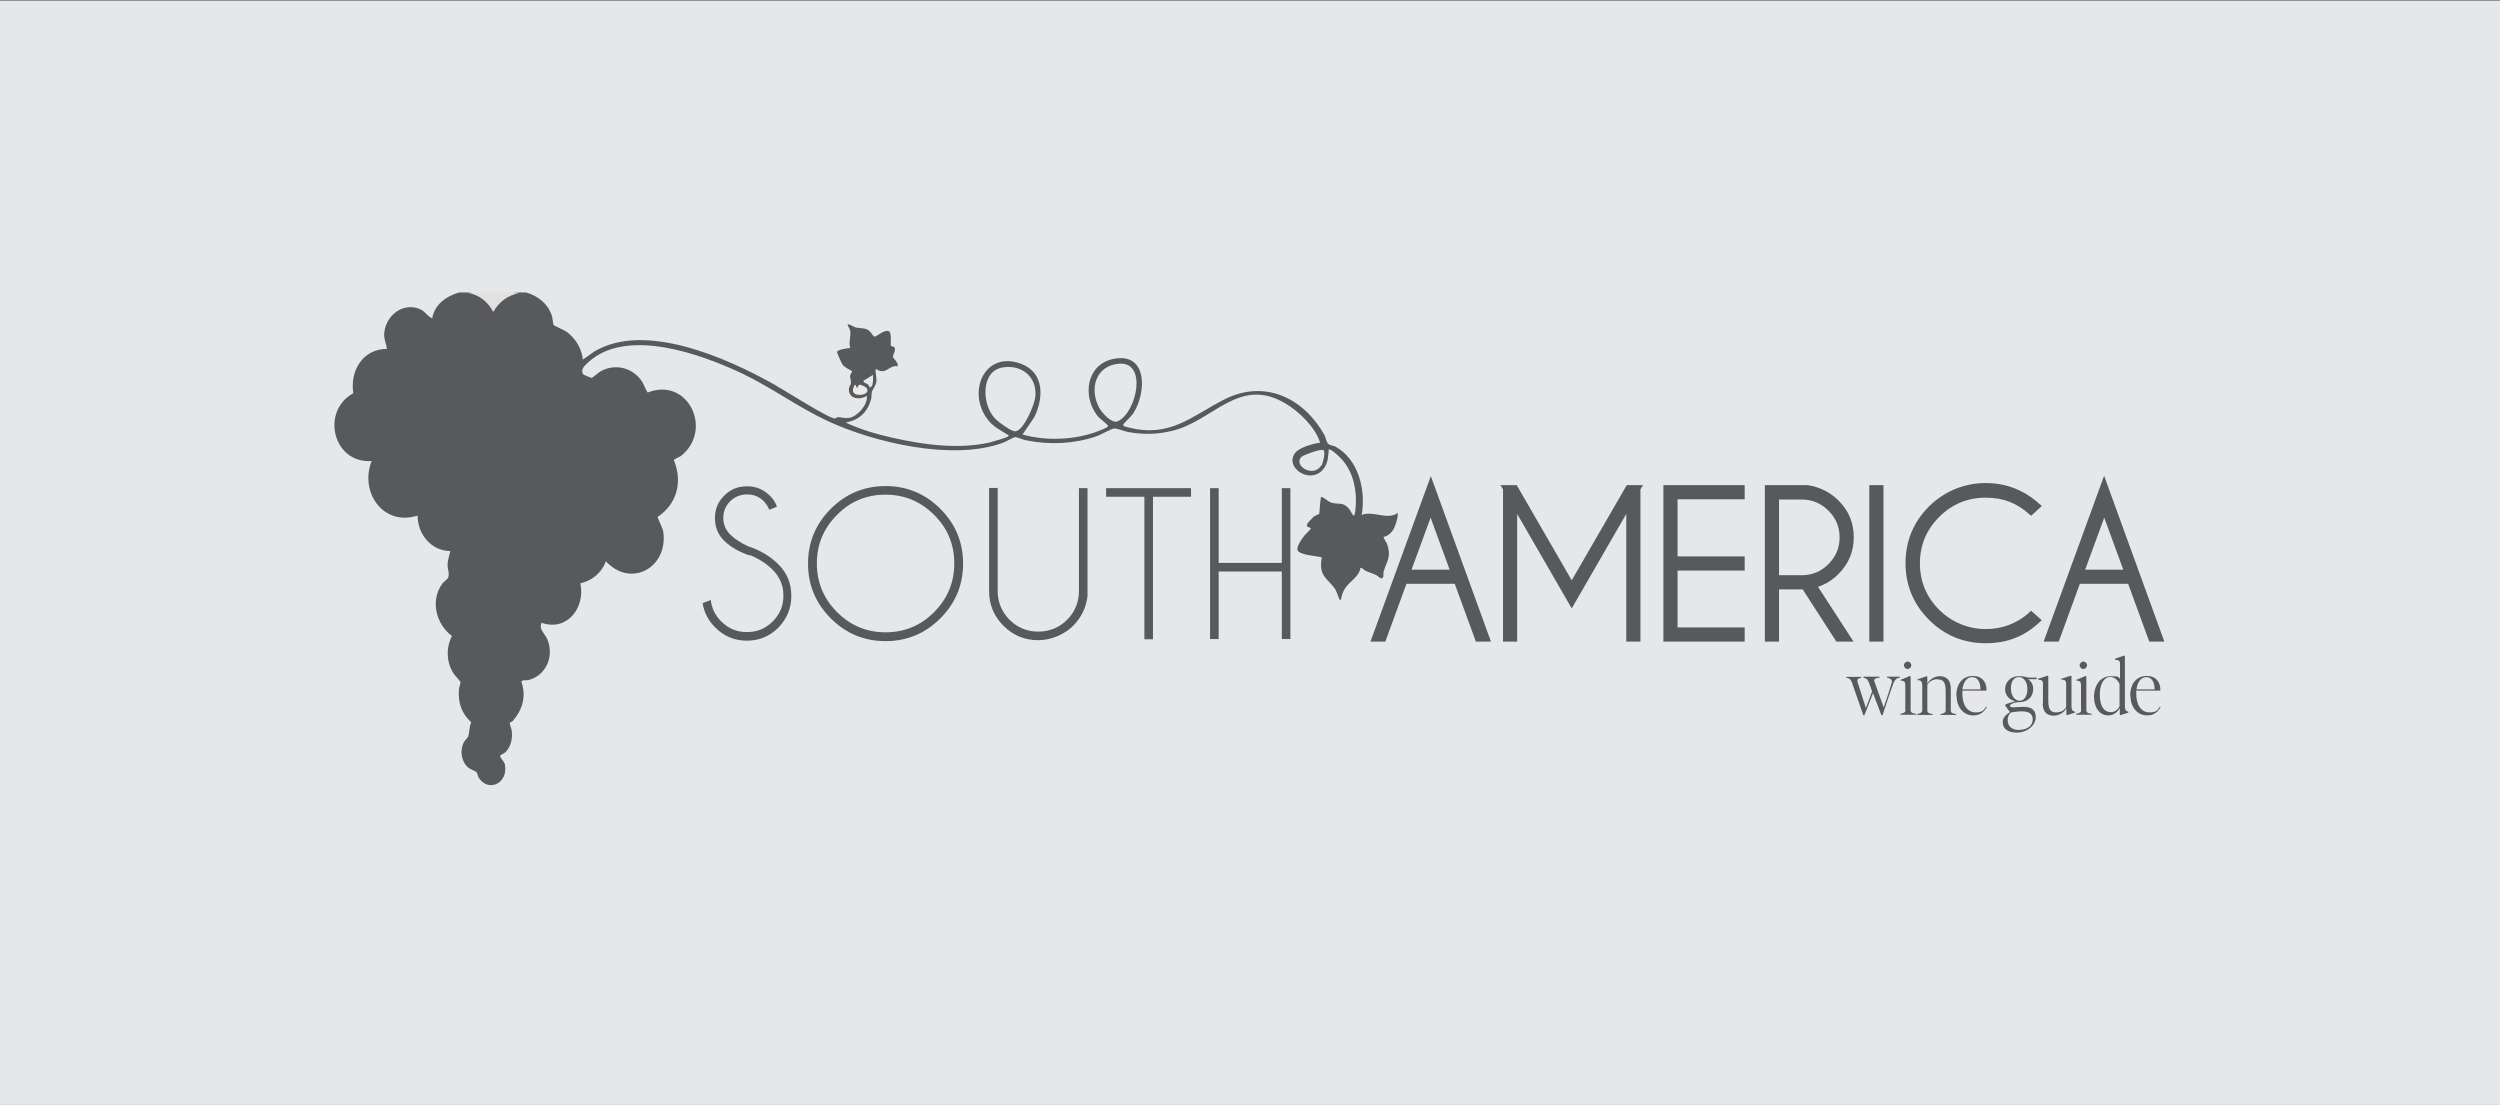 <svg viewBox="0 0 1077 476" version="1.1" xmlns="http://www.w3.org/2000/svg" id="Layer_1">
  
  <rect x="0" y="0" width="1077" height="476" fill="#333333" stroke="none"/>
  
  <defs>
    <style>
      .st0 {
        fill: #e1e1e2;
      }

      .st1 {
        fill: #58595b;
      }

      .st2 {
        fill: #ebebeb;
      }

      .st3 {
        fill: #e6e7e8;
      }
    </style>
  </defs>
  <path d="M-.8.2h1078v475.8H-.8V.2Z" class="st3"></path>
  <g>
    <path d="M602.1,221c-4.5,3.2-10.3-1.1-15.5.8,1.9-10.6-1.3-23.9-11.3-29.4-1-.5-2.5-.5-3.2-1.3-.7-.7-1-2.8-1.6-3.8-9-16-25.8-24-43.1-15.2-14.1,7.2-23.4,16.7-41.4,12-.6-.2-2.3-.3-2.1-1.2,0-.3,3.6-3.7,4.3-4.8,5.9-9.1,6.2-26.8-8.9-23.4-11.3,2.6-13,15.9-6.7,24.2,1.2,1.6,3.1,2.7,4.3,4,.4.4.7.4.2,1-.4.5-4.8,2.2-5.8,2.5-9.7,3.2-21,3.5-30.8.8l5.1-7.5c4-8.2,4.4-19-5.5-22.9-15.5-6-23.4,11.2-15.2,23.1,2.6,3.8,5.3,4.9,8.9,7.2.3.2,1.1.3.5.9-.4.5-7.1,2.4-8.3,2.7-13.2,2.9-28.3.9-41.4-2.1-6.8-1.5-14-3.6-20.3-6.6,5.9-1,9.4-4.4,11-10.1.3-1,0-2.1.3-3,.3-1.2,1.6-2.6,1.9-4.3.3-2-.4-3.5-.3-5.5.8-.1,1.3.6,1.9.7,3.4.7,4.2-2.6,7.6-2,.5-1.5-1.8-3.3-2-4-.2-.8,1.3-2.5.7-4-.3-.8-1.5-.4-1.6-.9-.3-1.1.6-5.8-1.1-6.3-2-.6-5.2,2.7-6.1,2.4-.4-.1-1.5-2.3-2.9-3-1.6-.8-3.3-.5-4.9-.9-1.3-.4-2.4-1.3-3.7-1.5.2,1.2,1,1.8,1.2,3.1.3,2.4-.8,4.7,0,7.2-1.1.1-5.8.7-5.7,1.8,0,.4,2,4.9,2.4,5.4,1,1.4,4.1,2.6,4.1,2.9,0,.4-.8,1.1-.9,2,0,1,.5,1.9.4,2.9,0,.9-.9,1.6-.9,2.9,0,4.2,4.9,4.6,7.7,2.7.7,3.7-4,8.9-7.5,9.5-1.7.3-3.3-.2-4.9-.3-.4,0-.9.5-1.3.6-2.7,0-22.4-12.6-26.4-14.8-20-11.2-55.4-27.1-77.2-14.1l-5,3.5c-.5-4.7-3.1-9.1-6.9-11.9-1.1-.8-5.6-2.7-5.7-3-.3-.6-.4-3-.8-4.1-1.7-5.1-5.9-8.4-11-9.9h-3.3c-5,0-8.5,2.6-11.4,6.5-2.5-4.1-6-6.5-10.9-6.5h-3.3c-5.5,1.5-10.6,5.2-11.6,11.1-1.9-.7-2.9-2.7-4.8-3.7-7.6-3.7-15.5,2.6-15.9,10.5-.1,2.4.9,4.1,1.2,6.4-10.4,0-16,9.4-14.5,19.1-14.2,7.8-8.7,30.4,7.9,29.2-5.3,13.4,5,28.3,19.8,23.5,0,8,5.8,15.2,14.1,15.3-.4,1.8-1.2,4.2-1.2,6,0,1.7.9,3.5.3,5.3-.2.8-2,1.9-2.6,2.8-5.2,7.3-2.7,17.3,4.2,22.5-2.6,5.1-2.4,11.2.6,16,.5.8,3.1,3.6,3.1,3.8.1.6-.7,2.3-.7,3.3-.4,5.8,1.1,10.1,5.3,14.1-.9,1.8-.7,4.4-1.3,6-.3.8-1.4,1.7-1.9,2.6-1.6,3.2-1.2,7.5,1.2,10.2,1.3,1.5,3.8,2.1,4.3,2.7.4.4.5,1.7,1,2.4,4,6.3,12.8,2.5,11.2-5.8-.3-1.4-2.2-2.8-2-3.8,0-.2,1.8-1,2.3-1.5,2.3-2.4,3-5.6,2.7-8.8,0-1.1-1-3.1-.9-3.7,0-.3.9-.5,1.3-.9,4.2-4.8,5.9-10.7,3.7-16.9.6-1,2-.5,3-.7,7.8-2,11.3-10.5,8.1-17.8-1.2-2.6-3.6-3.9-2.4-6.9,11,3.9,19-6.6,16.7-17,5-1.1,9.3-4.6,11-9.5,10.9,11.8,27.1,2.5,24.7-12.9-.2-1.3-2.5-5.9-2.4-6.2,8.3-5.5,10.9-15.2,7-24.4.2-.7,2.3-1.3,3.1-1.9,14-11.2,3-34.2-14.4-27.3-1-1.5-1.4-3.1-2.4-4.7-3.9-6-11.6-8-17.9-4.4-.9.5-3.3,2.7-3.8,2.8-.3,0-3.5-1.3-3.7-1.6-1.3-2.1.9-3.9,2.3-5.2,16.6-15.1,48.6-3.4,66.2,4.9,12.8,6.1,24.2,14.6,36.9,20.5,20.3,9.4,53.9,17.2,75.3,9.4,1.2-.4,4.7-2.4,5.4-2.5.9,0,3.5,1.2,4.8,1.4,10,2,20.4,1.6,30.1-1.7,1.9-.6,6.5-3.3,7.8-3.4,1.4-.1,4.2,1.2,5.9,1.5,6.7,1.2,12.5,1.1,19.1-.5,17.7-4.2,28.8-23.8,48.9-11.7,5.9,3.5,12.8,10.3,14.8,16.8-3,.4-9.2,2.1-10.9,4.6-4.7,6.7,8.3,14.5,13.2,5.4,1.2-2.2,1.1-4.1,1.4-6.4,0-.4-.2-.9.6-.6,1.3.4,4.6,3.6,5.6,4.8,4.6,5.6,6,13.1,5.4,20.2-.5,6.6-1.5,1.9-3.1.2-2.4-2.6-4.1-1.6-6.8-2.2-1.9-.4-3.2-2.1-4.9-2.7-.5.5-.7,7-.9,7.4,0,.1-2,.8-2.5,1.3-.3.2-2.5,2.7-2.6,2.9-.9,2.1,1.9,1.2,1.4,2.3-.2.4-2.2,2.2-2.8,3-1,1.3-3.8,5.2-2.6,6.5,1.6,1.8,8,2.1,10.2,2.7-.3,1.9-.5,3.9,0,5.8.7,3.1,4.3,5.4,5.9,8.1.6,1,1.6,4.1,1.7,4.2.7.7.7-.1.8-.6.5-1.6.6-2.4,1.5-3.9,2-3.3,6.2-5.1,6.8-9.1.9,0,1.3.9,2.2,1.3,1.4.7,3.2,1.2,4.7,1.9.8.4,2,2.2,2.8.9.4-.6,0-1.8.3-2.6,1.3-4.3,3.2-5.9,1.7-11-.4-1.5-1.4-2.4-1.8-3.8,1.9-.3,3.6-1.9,4.5-3.6.5-1,2.7-6.8,1.1-7.2ZM372,164l4.1-2.5c0,1.4.2,3.8-.6,4.9-1,1.3-1-.2-1.4-.6-.9-.9-2.3-.7-2.1-1.9ZM437.5,185.8c-1.7.3-8-4.4-9.2-5.9-5.3-6-5.8-20,3.6-21.6,8.3-1.4,15.1,4.2,14.1,12.8-.4,3.4-4.9,14.1-8.4,14.7ZM473.5,175.6c-4.3-8.1-1.5-18,8.4-18.9,12.6-1.2,7.8,21.1-.4,24.8-2.6,1.1-6.8-3.7-8-5.9ZM569.2,200.5c-3.4,5.6-12.3,0-8.5-3.7.9-.8,8.4-3.6,9.4-2.9,1.1.7-.2,5.6-.8,6.7Z" class="st1"></path>
    <path d="M223.9,126.1c-5.1,1.2-8.8,3.7-11.4,8.3-2.5-4.6-5.9-7.2-11-8.3h22.3Z" class="st0"></path>
    <path d="M370.2,165.7c.5-.1,2.7.9,3.1,1.4,2.5,3.4-6.9,4.4-5.8.5s1.4-.3,1.7-.5c.4-.3.5-1.2,1.1-1.4Z" class="st2"></path>
    <g>
      <path d="M323,239.3c-4.6-1.5-8.3-3.7-11-6.3-2.7-2.7-4-5.9-4-9.8s1.3-7,4-9.7c2.7-2.7,5.9-4,9.8-4s7,1.3,9.8,4c1.5,1.4,2.5,3,3.1,4.8l-3.3,1.3c-.5-1.3-1.3-2.5-2.4-3.7-2-2-4.4-2.9-7.2-2.9s-5.2,1-7.2,2.9c-2,2-3,4.4-3,7.2s1,5.2,3,7.2c1.8,1.8,4.4,3.5,7.6,5,5.2,1.7,9.6,4.3,13.1,7.8,3.8,3.7,5.6,8.3,5.6,13.6s-1.9,9.9-5.6,13.7c-3.8,3.8-8.3,5.6-13.6,5.6s-9.8-1.9-13.6-5.7c-3-3-4.8-6.5-5.4-10.5l3.5-1.3c.4,3.5,1.9,6.6,4.5,9.2,3.1,3.1,6.7,4.6,11.1,4.6s8-1.5,11.1-4.6c3.1-3.1,4.6-6.8,4.6-11.1s-1.5-8-4.6-11.1c-2.7-2.7-6-4.8-9.9-6.4Z" class="st1"></path>
      <path d="M405.1,219.2c6.5,6.5,9.8,14.4,9.8,23.6s-3.3,17.1-9.8,23.6c-6.5,6.5-14.4,9.8-23.6,9.8s-17.1-3.3-23.6-9.8c-6.5-6.5-9.8-14.4-9.8-23.6s3.3-17.1,9.8-23.6c6.5-6.5,14.4-9.8,23.6-9.8s17.1,3.3,23.6,9.8ZM381.5,213.1c-8.2,0-15.2,2.9-20.9,8.7-5.8,5.8-8.7,12.8-8.7,20.9s2.9,15.2,8.7,21c5.8,5.8,12.8,8.7,20.9,8.7s15.2-2.9,20.9-8.7c5.8-5.8,8.7-12.8,8.7-21s-2.9-15.2-8.7-20.9c-5.8-5.8-12.8-8.7-20.9-8.7Z" class="st1"></path>
      <path d="M464.8,210.3h3.7v46.7c-.7,5-2.8,9.2-6.2,12.6s-9.1,6.2-15,6.2-10.9-2.1-15-6.2c-4.1-4.1-6.2-9.1-6.2-15v-44.4h3.7v44.4c0,4.8,1.7,8.9,5.1,12.4,3.4,3.4,7.6,5.1,12.4,5.1s9-1.7,12.4-5.1c3.4-3.4,5.1-7.6,5.1-12.4v-44.4Z" class="st1"></path>
      <path d="M496.7,214v61.4h-3.7v-61.4h-16.5v-3.7h36.6v3.7h-16.5Z" class="st1"></path>
      <path d="M525,246.2v29.1h-3.7v-65h3.7v32.2h27.2v-32.2h3.7v65h-3.7v-29.1h-27.2Z" class="st1"></path>
    </g>
    <g>
      <path d="M590.3,276.4h6.5l9.1-24.9h20.8l9.1,24.9h6.5l-25.9-71.3-26,71.3ZM624.4,245.4h-16.3l8.2-22.4,8.2,22.4Z" class="st1"></path>
      <polygon points="677.1 250 653.4 209 646.4 209 647.5 210.8 647.5 276.4 653.6 276.4 653.6 221.4 677.1 262.1 700.6 221.4 700.6 276.4 706.7 276.4 706.7 210.8 707.8 209 700.8 209 677.1 250" class="st1"></polygon>
      <polygon points="716.6 276.4 751.6 276.4 751.6 270.3 722.7 270.3 722.7 245.8 751.6 245.8 751.6 239.7 722.7 239.7 722.7 215.1 751.6 215.1 751.6 209 716.6 209 716.6 276.4" class="st1"></polygon>
      <path d="M798.6,231.4c0-6.2-2.2-11.5-6.6-15.8-3.6-3.6-8.1-5.8-13.3-6.6h-18.4s0,67.4,0,67.4h6.1v-22.5h9.8c.2,0,.3,0,.4,0l14.5,22.5h7.4l-15.3-23.6c3.3-1.1,6.2-2.9,8.8-5.5,4.4-4.4,6.6-9.7,6.6-15.9ZM766.4,215.2h9.8c4.5,0,8.3,1.6,11.5,4.8,3.2,3.2,4.8,7,4.8,11.5s-1.6,8.3-4.8,11.5c-3.2,3.2-7,4.8-11.5,4.8h-9.8v-32.6Z" class="st1"></path>
      <rect height="67.4" width="6.1" y="209" x="805.3" class="st1"></rect>
      <path d="M874.2,263.9c-5.3,4.7-11.6,7.1-18.8,7.1s-14.5-2.8-20-8.3c-5.5-5.5-8.3-12.2-8.3-20s2.8-14.5,8.3-20c5.5-5.5,12.2-8.3,20-8.3s13.5,2.4,18.8,7.1l.8.7,4.6-4.2-1-.9c-6.5-5.9-14.3-9-23.2-9s-17.7,3.4-24.4,10.1c-6.7,6.7-10.1,14.9-10.1,24.4s3.4,17.7,10.1,24.4c6.7,6.7,14.9,10.1,24.4,10.1s16.7-3,23.2-9l1-.9-4.6-4.1-.8.7Z" class="st1"></path>
      <path d="M906.4,205.1l-26,71.3h6.5l9.1-24.9h20.8l9.1,24.9h6.5l-25.9-71.3ZM914.6,245.4h-16.3l8.2-22.4,8.2,22.4Z" class="st1"></path>
    </g>
    <g>
      <path d="M802.8,291.9v-.4h6.9v.4c-2.2.3-2.6.8-2.1,2l3.9,10.9c1.5-4.4,2.7-8,3.5-10.8.3-1-.5-1.8-2.1-2.1v-.4h5.6v.4c-1.4.2-2.2.9-2.7,2.2-1.6,4.1-3.2,9.4-4.8,14h-.5l-3.6-9.5c-1.2,3.1-2.5,6.5-3.7,9.5h-.5l-4.9-14.1c-.5-1.4-1.3-1.9-2.4-2v-.4h6.4v.4c-1.6.3-1.9.8-1.5,2l3.5,11c1-2.6,2-5,2.7-7.2l-1.4-3.8c-.5-1.4-1.3-1.9-2.3-2Z" class="st1"></path>
      <path d="M820.8,306v-10.9c0-1.2-.4-1.9-2.1-1.9v-.3s4.1-1.7,4.1-1.7l.3.2v14.6c0,.9.8,1.4,2.3,1.5v.4h-6.7v-.4c1.4-.2,2.2-.7,2.2-1.5ZM821.8,285c.9,0,1.6.8,1.6,1.6s-.7,1.6-1.6,1.6-1.6-.8-1.6-1.6.8-1.6,1.6-1.6Z" class="st1"></path>
      <path d="M834.5,292.6c-1.7,0-3.6,1.1-4.2,2.4v11.1c0,.9.8,1.4,2.3,1.5v.4h-6.7v-.4c1.4-.2,2.2-.7,2.2-1.5v-10.8c0-1.6-.5-2.3-2.1-2.3v-.3s4-1.4,4-1.4l.3.2v3c1-1.9,3.3-3.2,5.3-3.2,2.8,0,4.8,1.5,4.8,5.4v9.4c0,0,0,0,0,0,0,.9.8,1.4,2.3,1.5v.4h-6.7v-.4c1.4-.2,2.2-.7,2.2-1.5v-8.4c0-4-1.2-5-3.4-5Z" class="st1"></path>
      <path d="M842.8,299.7c0-5.6,3.1-8.5,7.1-8.5s5.9,2.6,5.9,6.1v.2h-10.4c0,.5,0,1,0,1.5,0,5,2.4,7.9,5.7,7.9s3.7-1.3,4.5-2.5l.3.2c-1.3,2.4-3.2,3.6-5.8,3.6-4.2,0-7.2-3.5-7.2-8.5ZM853.2,297c0-3.5-1.5-5.3-3.6-5.3s-3.8,1.9-4.2,5.3h7.8Z" class="st1"></path>
      <path d="M862.8,311c0-1.5.8-2.8,3.1-4.2l-2.1-2.9v-.3c.8-.5,3-1.1,4.4-1.5-2.7-.6-4.4-2.6-4.4-5.3s2.2-5.5,5.8-5.5,3,.6,4.6.6,2,0,3.2,0v.7c-1.4,0-2.6,0-3.7,0,1.6,1.1,2.2,2.6,2.2,4.2,0,3.4-2.4,5.7-6,5.7h-.1c-2.1,0-3.9.9-3.9,1.5,0,2.4,11-2.7,11.1,4.9,0,3.4-3.5,6.7-8.2,6.7-4.3,0-6-2.1-6-4.3ZM870,314.4c3.6,0,5.7-2,5.7-4.5,0-4.5-6-3.5-9.3-3-1,.8-1.5,1.9-1.5,3.3,0,2.5,1.6,4.3,5.1,4.3ZM870.1,301.9c2,0,3.3-2.2,3.3-5.1s-1.4-5.1-3.7-5.1-3.4,2.1-3.4,4.9,1.5,5.3,3.8,5.3Z" class="st1"></path>
      <path d="M880.1,302.8v-8.3c0-1.3-.6-1.7-2.1-1.7v-.4s4.1-1.3,4.1-1.3l.3.2v10.4c0,4.1,1.1,5.2,3.4,5.2s3.7-1.1,4.3-2.3v-9.9h0c0-1.4-.5-2-2.1-1.9v-.4s4.1-1.3,4.1-1.3l.3.2v12.9c0,1.5.4,2.2,1.5,2.4v.4l-3.4,1.1-.3-.2v-2.7c-1,1.8-3.3,3.1-5.4,3.1-3,0-4.8-1.5-4.8-5.4Z" class="st1"></path>
      <path d="M896.5,306v-10.9c0-1.2-.4-1.9-2.1-1.9v-.3s4.1-1.7,4.1-1.7l.3.2v14.6c0,.9.8,1.4,2.3,1.5v.4h-6.7v-.4c1.4-.2,2.2-.7,2.2-1.5ZM897.5,285c.9,0,1.6.8,1.6,1.6s-.7,1.6-1.6,1.6-1.6-.8-1.6-1.6.8-1.6,1.6-1.6Z" class="st1"></path>
      <path d="M902.1,300.3c0-5.5,3.1-9,7.2-9s3,.5,4,1v-6.5c0-1.1-.7-1.5-2.2-1.6v-.4l4-1.4.3.2v3.1h0v18.5c0,1.5.4,2.2,1.5,2.4v.4l-3.4,1.1-.3-.2v-2.9c-1.1,2.1-2.9,3.2-5.1,3.2-3.4,0-6-3.2-6-8ZM909.3,306.8c1.7,0,3-1,3.8-2.5v-9.6c-.8-2-2.6-3.1-4-3.1-2.2,0-4.5,2.3-4.5,7.7s2.1,7.5,4.8,7.5Z" class="st1"></path>
      <path d="M917.7,299.7c0-5.6,3.1-8.5,7.1-8.5s5.9,2.6,5.9,6.1v.2h-10.4c0,.5,0,1,0,1.5,0,5,2.4,7.9,5.7,7.9s3.7-1.3,4.5-2.5l.3.2c-1.3,2.4-3.2,3.6-5.8,3.6-4.2,0-7.2-3.5-7.2-8.5ZM928.2,297c0-3.5-1.5-5.3-3.6-5.3s-3.8,1.9-4.2,5.3h7.8Z" class="st1"></path>
    </g>
  </g>
</svg>